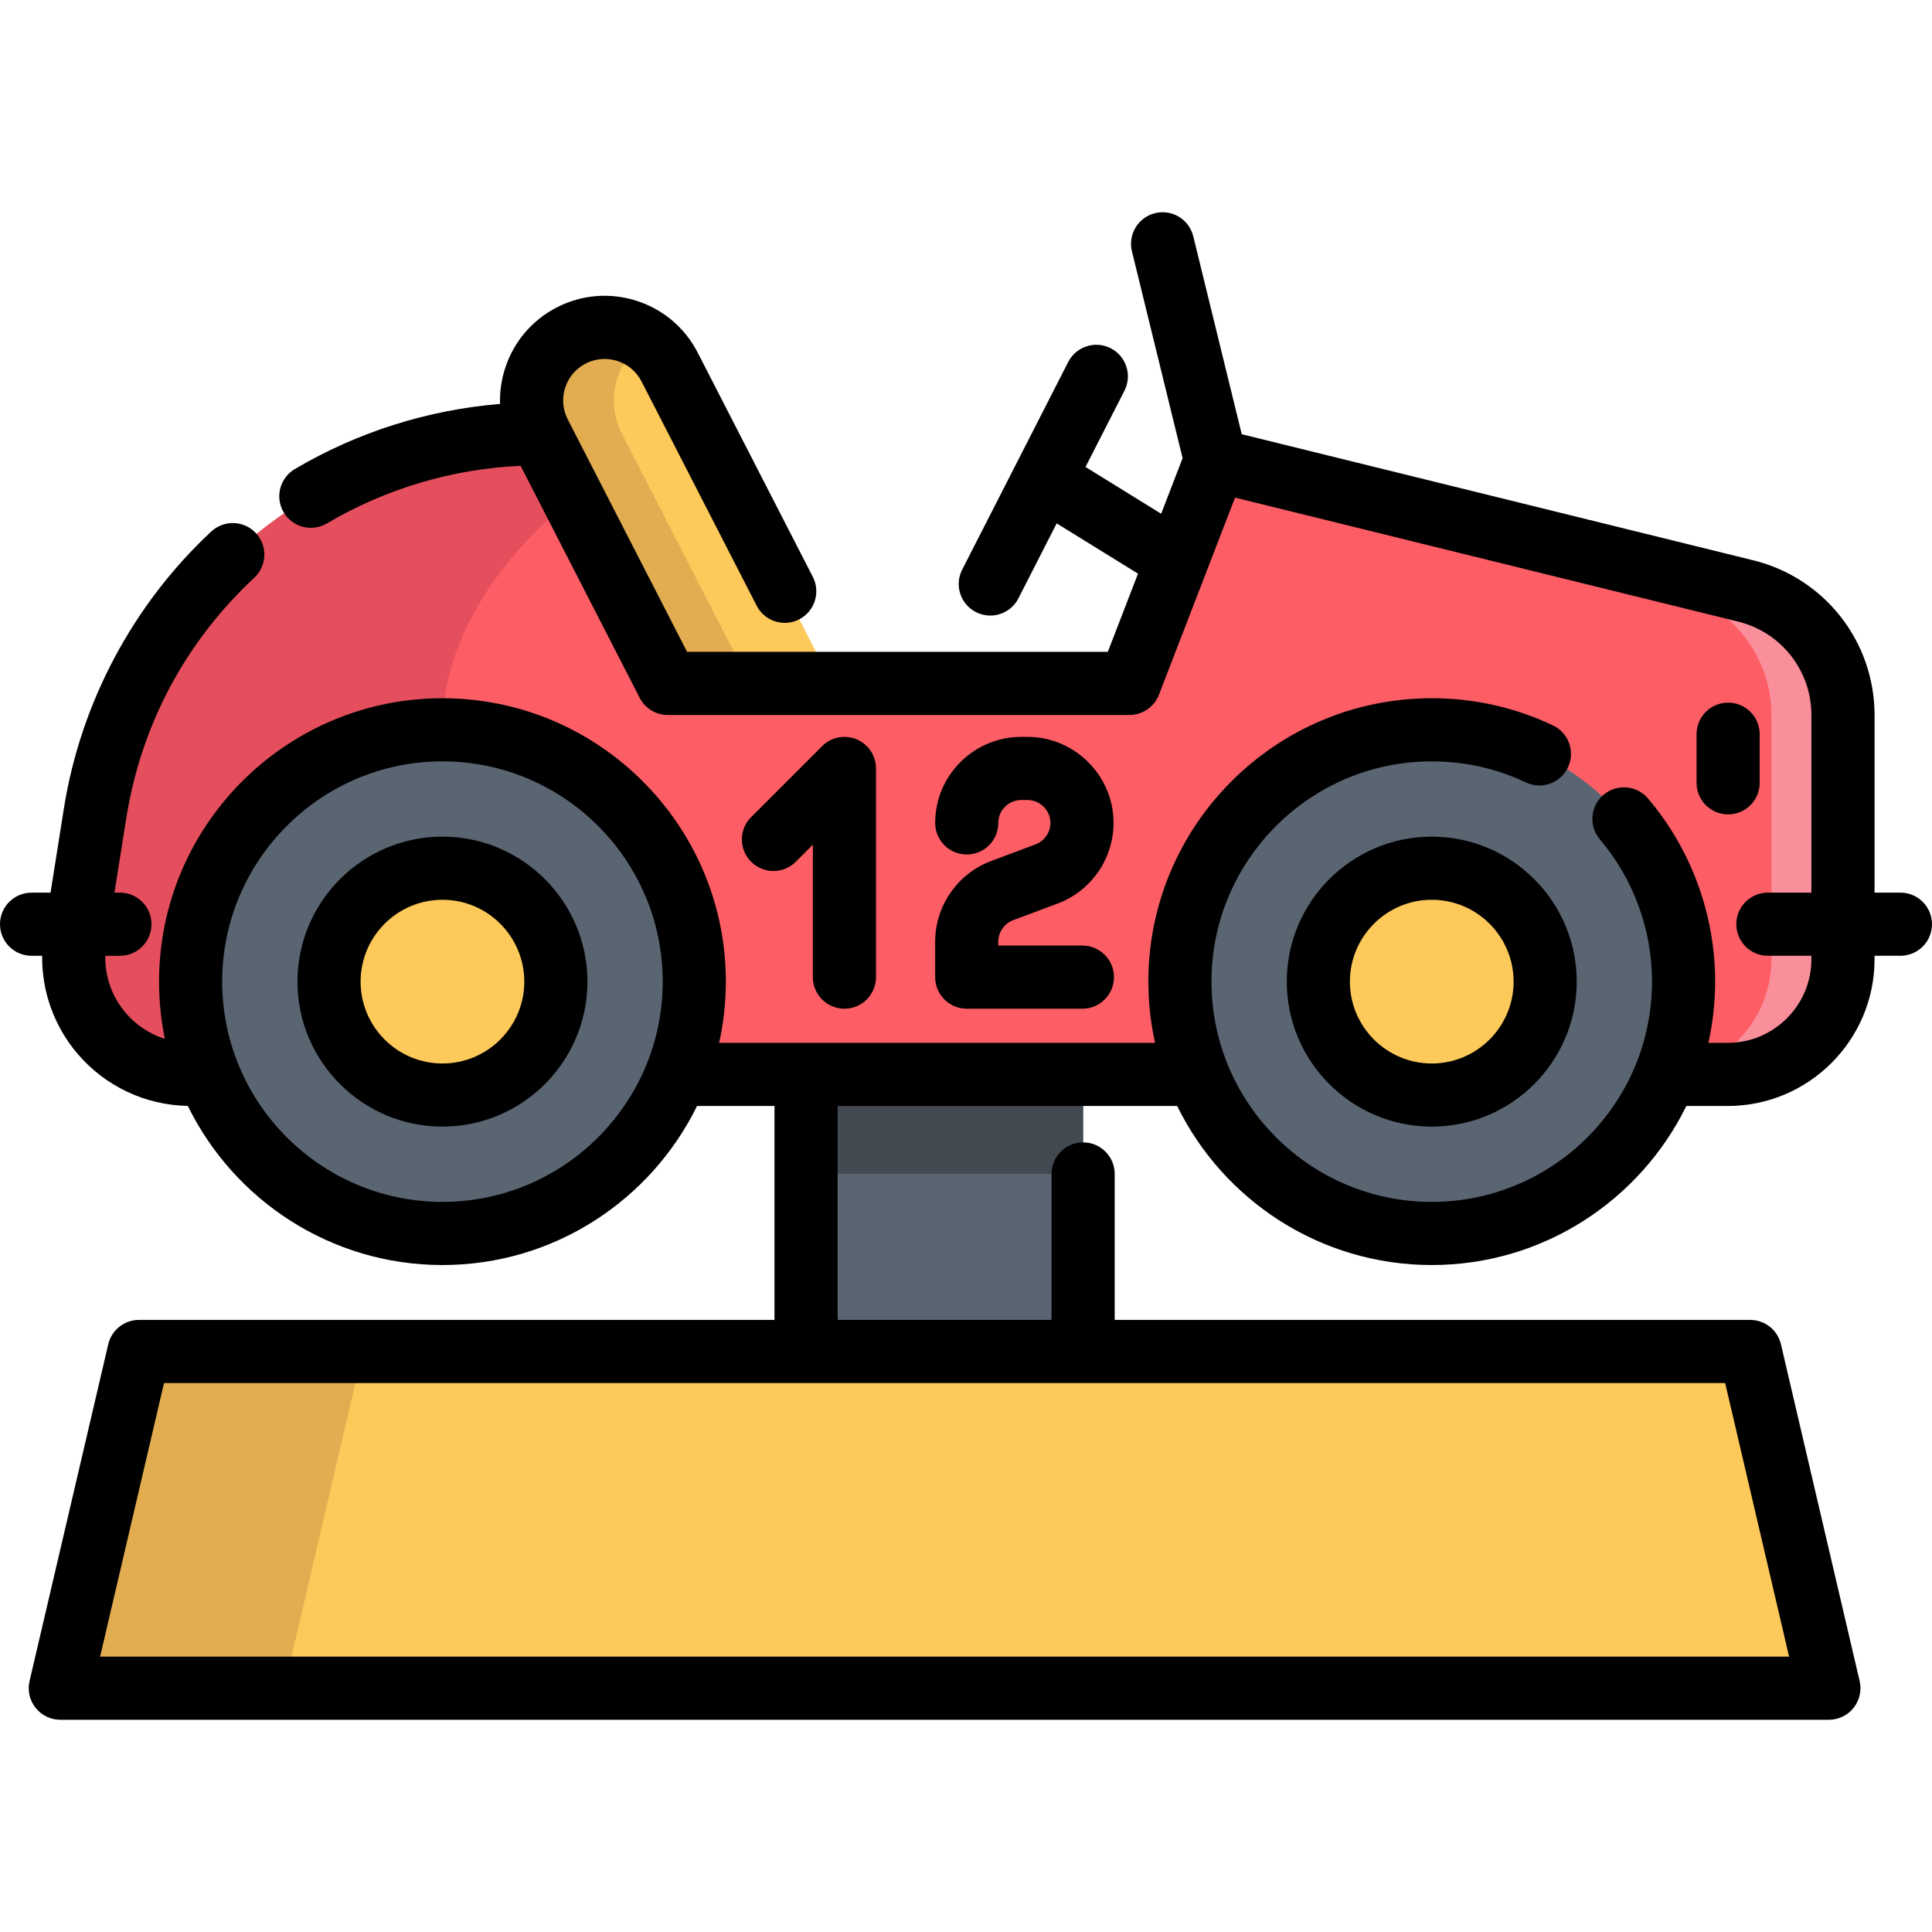 <?xml version="1.0" encoding="UTF-8"?>
<!-- Generator: Adobe Illustrator 19.0.0, SVG Export Plug-In . SVG Version: 6.00 Build 0)  -->
<svg xmlns="http://www.w3.org/2000/svg" xmlns:xlink="http://www.w3.org/1999/xlink" version="1.1" id="Layer_1" x="0px" y="0px" viewBox="0 0 512.001 512.001" style="enable-background:new 0 0 512.001 512.001;" xml:space="preserve">
<rect x="213.612" y="284.734" style="fill:#5A6572;" width="73.422" height="73.422"></rect>
<rect x="213.612" y="284.734" style="fill:#424951;" width="73.422" height="26.374"></rect>
<polygon style="fill:#FEC95B;" points="484.674,447.39 15.979,447.39 36.832,358.153 463.822,358.153 "></polygon>
<polygon style="fill:#E2AD50;" points="36.832,358.153 15.979,447.39 75.294,447.39 96.147,358.153 "></polygon>
<path style="fill:#FD5D65;" d="M488.411,189.507v64.686c0,16.866-13.664,30.542-30.53,30.542H50.512  c-19.052,0-33.587-17.033-30.608-35.851l5.287-33.319c9.191-57.949,59.153-100.604,117.827-100.604l8.868,17.267v0.022  l25.087,48.858h122.345l9.113-23.592l13.72-35.528l140.482,34.624C477.77,160.338,488.411,173.924,488.411,189.507z"></path>
<path style="fill:#F98F9B;" d="M462.633,156.612l-140.482-34.624l-1.649,4.268l123.164,30.356  c15.137,3.726,25.779,17.312,25.779,32.895v64.686c0,16.866-13.664,30.542-30.53,30.542h18.966c16.866,0,30.53-13.676,30.53-30.542  v-64.686C488.411,173.924,477.77,160.338,462.633,156.612z"></path>
<path style="fill:#E54E5C;" d="M151.886,132.228v0.022c0,0-34.635,24.473-34.635,61.15c0,17.39-22.209,55.773-45.578,91.335h-21.16  c-19.052,0-33.587-17.033-30.608-35.851l5.287-33.319c9.191-57.949,59.153-100.604,117.827-100.604L151.886,132.228z"></path>
<g>
	<circle style="fill:#5A6572;" cx="117.258" cy="260.149" r="66.738"></circle>
	<circle style="fill:#5A6572;" cx="379.427" cy="260.149" r="66.738"></circle>
</g>
<g>
	<circle style="fill:#FEC95B;" cx="117.258" cy="260.149" r="30.057"></circle>
	<circle style="fill:#FEC95B;" cx="379.427" cy="260.149" r="30.057"></circle>
</g>
<path style="fill:#E2AD50;" d="M220.498,181.108h-43.526l-33.955-66.147c-4.886-9.515-1.127-21.183,8.377-26.068  c6.525-3.346,14.077-2.621,19.744,1.238c2.599,1.762,4.797,4.172,6.325,7.15L220.498,181.108z"></path>
<path style="fill:#FEC95B;" d="M220.498,181.108H198.78l-33.955-66.147c-4.506-8.79-1.64-19.409,6.314-24.83  c2.599,1.762,4.797,4.172,6.325,7.15L220.498,181.108z"></path>
<path d="M117.255,221.719c-21.187,0-38.423,17.237-38.423,38.423c0,21.186,17.237,38.423,38.423,38.423s38.423-17.237,38.423-38.423  C155.678,238.956,138.442,221.719,117.255,221.719z M117.255,281.835c-11.961,0-21.691-9.731-21.691-21.691  s9.731-21.691,21.691-21.691s21.691,9.731,21.691,21.691S129.216,281.835,117.255,281.835z"></path>
<path d="M379.431,221.719c-21.187,0-38.425,17.237-38.425,38.423c0,21.186,17.237,38.423,38.425,38.423s38.423-17.237,38.423-38.423  C417.854,238.956,400.618,221.719,379.431,221.719z M379.431,281.835c-11.962,0-21.693-9.731-21.693-21.691  s9.731-21.691,21.693-21.691s21.691,9.731,21.691,21.691S391.391,281.835,379.431,281.835z"></path>
<path d="M503.634,236.555h-6.856V189.51c0-19.489-13.217-36.359-32.14-41.024l-135.564-33.414l-12.845-52.45  c-1.099-4.488-5.629-7.236-10.116-6.135c-4.488,1.099-7.235,5.628-6.136,10.116l13.426,54.821l-5.686,14.725l-20.044-12.4  l10.318-20.206c2.102-4.115,0.469-9.155-3.646-11.255c-4.116-2.1-9.155-0.468-11.256,3.646l-28.1,55.029  c-2.102,4.115-0.469,9.155,3.646,11.255c1.219,0.622,2.519,0.917,3.798,0.917c3.044,0,5.978-1.667,7.458-4.563l10.147-19.872  l21.546,13.329l-7.999,20.716H182.078l-31.622-61.608c-1.34-2.609-1.582-5.585-0.683-8.382c0.9-2.798,2.834-5.076,5.447-6.417  c2.608-1.34,5.586-1.583,8.381-0.683c2.798,0.9,5.076,2.834,6.417,5.445l30.506,59.417c2.109,4.111,7.151,5.732,11.263,3.622  c4.111-2.11,5.732-7.154,3.622-11.263l-30.506-59.418c-3.382-6.586-9.128-11.461-16.177-13.73  c-7.052-2.27-14.564-1.655-21.149,1.727c-6.586,3.382-11.461,9.127-13.73,16.177c-0.994,3.088-1.434,6.264-1.332,9.412  c-19.174,1.582-37.797,7.459-54.395,17.267c-3.978,2.35-5.297,7.481-2.947,11.458c2.351,3.978,7.483,5.297,11.458,2.947  c15.591-9.213,33.24-14.452,51.333-15.275l31.562,61.492c1.432,2.791,4.306,4.546,7.442,4.546h122.353  c3.458,0,6.559-2.127,7.804-5.352l20.178-52.255l133.331,32.863c11.43,2.817,19.412,13.006,19.412,24.778v47.046h-11.538  c-4.621,0-8.366,3.746-8.366,8.366s3.745,8.366,8.366,8.366h11.538v0.907c0,12.224-9.946,22.17-22.17,22.17h-5.128  c1.156-5.228,1.784-10.652,1.784-16.221c0-17.766-6.318-35.003-17.788-48.537c-2.989-3.524-8.266-3.96-11.792-0.973  c-3.524,2.987-3.96,8.267-0.973,11.792c8.913,10.514,13.822,23.91,13.822,37.717c0,32.186-26.186,58.372-58.371,58.372  s-58.372-26.186-58.372-58.372s26.187-58.372,58.372-58.372c8.732,0,17.127,1.88,24.951,5.584c4.17,1.975,9.164,0.196,11.141-3.98  c1.977-4.176,0.196-9.165-3.98-11.142c-10.079-4.774-20.884-7.195-32.112-7.195c-41.413,0-75.104,33.692-75.104,75.104  c0,5.571,0.628,10.994,1.784,16.221H190.576c1.156-5.228,1.784-10.652,1.784-16.221c0-41.413-33.692-75.104-75.104-75.104  c-41.412,0-75.104,33.692-75.104,75.104c0,5.193,0.531,10.263,1.539,15.163c-3.991-1.262-7.597-3.615-10.381-6.875  c-3.626-4.248-5.519-9.635-5.408-15.142h3.882c4.62,0,8.366-3.746,8.366-8.366s-3.746-8.366-8.366-8.366h-1.451l3.122-19.682  c3.916-24.693,15.652-46.748,33.937-63.779c3.381-3.149,3.568-8.443,0.419-11.824c-3.151-3.381-8.445-3.568-11.824-0.419  c-20.744,19.322-34.615,45.39-39.058,73.402l-3.537,22.303H8.366c-4.62,0-8.366,3.746-8.366,8.366s3.746,8.366,8.366,8.366h2.805  c-0.113,9.464,3.177,18.704,9.413,26.007c7.328,8.581,17.932,13.57,29.19,13.781c12.226,24.947,37.876,42.17,67.48,42.17  c29.597,0,55.241-17.214,67.47-42.15h20.525v56.69H36.832c-3.887,0-7.262,2.677-8.146,6.462L7.833,445.487  c-0.581,2.486,0.006,5.102,1.592,7.103c1.587,2,4.001,3.167,6.554,3.167h468.695c2.553,0,4.967-1.166,6.555-3.167  s2.173-4.617,1.593-7.103l-20.853-89.237c-0.885-3.786-4.26-6.462-8.147-6.462H295.404v-38.682c0-4.62-3.745-8.366-8.366-8.366  c-4.621,0-8.366,3.746-8.366,8.366v38.682h-56.689v-56.69h89.978c12.23,24.936,37.874,42.15,67.47,42.15  c29.596,0,55.24-17.214,67.469-42.15h10.977c21.45,0,38.902-17.452,38.902-38.902v-0.907h6.856c4.621,0,8.366-3.746,8.366-8.366  S508.255,236.555,503.634,236.555z M117.255,318.515c-32.186,0-58.372-26.186-58.372-58.372s26.186-58.372,58.372-58.372  s58.372,26.186,58.372,58.372C175.627,292.329,149.442,318.515,117.255,318.515z M457.186,366.519l16.942,72.505H26.526  l16.943-72.505H457.186z"></path>
<path d="M466.337,207.455v-12.879c0-4.62-3.745-8.366-8.366-8.366s-8.366,3.746-8.366,8.366v12.879c0,4.62,3.745,8.366,8.366,8.366  S466.337,212.075,466.337,207.455z"></path>
<path d="M223.784,267.318c4.62,0,8.366-3.746,8.366-8.366v-55.304c0-3.384-2.038-6.434-5.165-7.729  c-3.123-1.294-6.724-0.58-9.117,1.814l-18.813,18.812c-3.267,3.267-3.267,8.565,0,11.831c3.267,3.267,8.565,3.267,11.831,0  l4.532-4.532v35.107C215.418,263.572,219.164,267.318,223.784,267.318z"></path>
<path d="M274.43,223.77l-11.793,4.415c-8.858,3.315-14.809,11.898-14.809,21.356v9.411c0,4.62,3.746,8.366,8.366,8.366h30.656  c4.621,0,8.366-3.746,8.366-8.366c0-4.62-3.745-8.366-8.366-8.366h-22.29v-1.045c0-2.518,1.585-4.802,3.943-5.686l11.794-4.415  c8.964-3.356,14.914-12.04,14.806-21.61c-0.139-12.433-10.368-22.548-22.801-22.548h-1.671c-12.572,0-22.802,10.229-22.802,22.802  c0,4.62,3.746,8.366,8.366,8.366c4.621,0,8.366-3.746,8.366-8.366c0-3.348,2.723-6.07,6.07-6.07h1.671  c3.311,0,6.034,2.693,6.069,6.003C278.401,220.565,276.817,222.877,274.43,223.77z"></path>
<g>
</g>
<g>
</g>
<g>
</g>
<g>
</g>
<g>
</g>
<g>
</g>
<g>
</g>
<g>
</g>
<g>
</g>
<g>
</g>
<g>
</g>
<g>
</g>
<g>
</g>
<g>
</g>
<g>
</g>
</svg>
